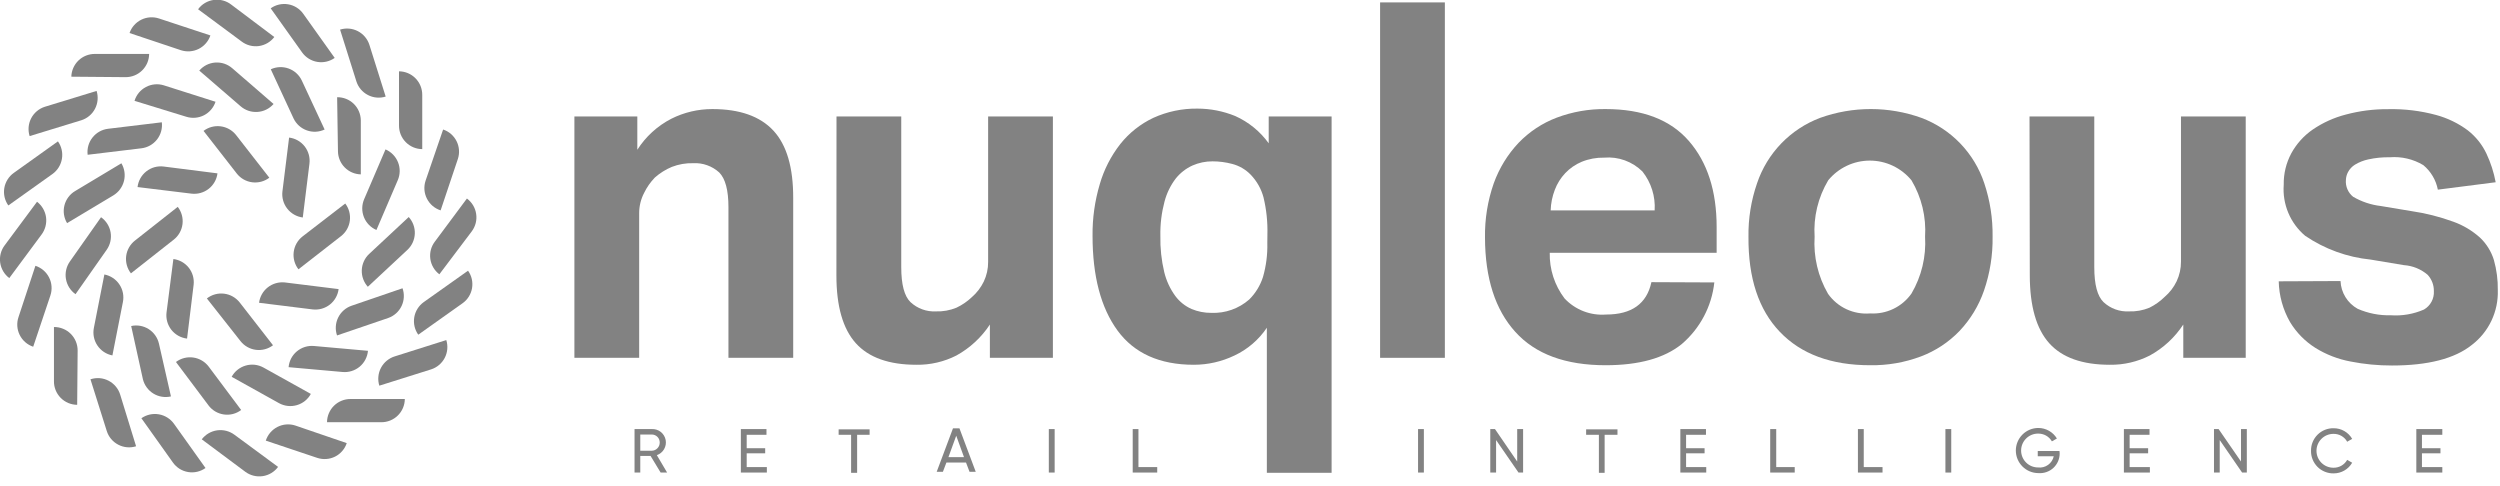 <?xml version="1.0" encoding="utf-8"?>
<svg xmlns="http://www.w3.org/2000/svg" fill="none" height="100%" overflow="visible" preserveAspectRatio="none" style="display: block;" viewBox="0 0 108 21" width="100%">
<g clip-path="url(#clip0_0_538)" id="NUQ20_Nuqleous-Web_Logo-Black 1">
<path d="M11.85 1.599L9.991 0.2C9.885 0.117 9.762 0.056 9.632 0.022C9.502 -0.013 9.365 -0.022 9.232 -0.003C9.098 0.016 8.969 0.061 8.853 0.13C8.737 0.199 8.636 0.291 8.557 0.4L10.439 1.794C10.544 1.874 10.665 1.932 10.793 1.966C10.921 1.999 11.054 2.007 11.185 1.989C11.316 1.97 11.442 1.927 11.556 1.86C11.67 1.793 11.77 1.704 11.85 1.599Z" fill="#828282" id="Vector"/>
<path d="M9.089 1.531L6.871 0.799C6.618 0.715 6.343 0.734 6.104 0.851C5.866 0.969 5.683 1.175 5.596 1.427L7.818 2.17C8.071 2.252 8.347 2.231 8.585 2.112C8.823 1.992 9.004 1.783 9.089 1.531Z" fill="#828282" id="Vector_2"/>
<path d="M6.443 2.33H4.101C3.836 2.328 3.581 2.429 3.39 2.613C3.2 2.797 3.089 3.048 3.081 3.313L5.423 3.333C5.556 3.334 5.688 3.309 5.811 3.259C5.934 3.209 6.046 3.136 6.141 3.042C6.235 2.949 6.311 2.838 6.363 2.716C6.414 2.594 6.441 2.463 6.443 2.33Z" fill="#828282" id="Vector_3"/>
<path d="M1.28 5.879L3.514 5.195C3.769 5.114 3.982 4.936 4.105 4.698C4.229 4.461 4.253 4.184 4.173 3.928L1.939 4.612C1.684 4.693 1.471 4.871 1.347 5.109C1.224 5.346 1.199 5.623 1.28 5.879Z" fill="#828282" id="Vector_4"/>
<path d="M2.503 6.107L0.596 7.469C0.488 7.546 0.396 7.643 0.326 7.756C0.256 7.868 0.208 7.993 0.186 8.124C0.164 8.254 0.169 8.388 0.198 8.517C0.228 8.646 0.283 8.768 0.36 8.876L2.267 7.517C2.484 7.361 2.631 7.125 2.675 6.86C2.72 6.596 2.657 6.325 2.503 6.107Z" fill="#828282" id="Vector_5"/>
<path d="M1.6 8.716L0.201 10.599C0.04 10.813 -0.029 11.082 0.008 11.347C0.046 11.613 0.187 11.852 0.401 12.013L1.796 10.131C1.956 9.917 2.025 9.648 1.989 9.383C1.952 9.118 1.812 8.879 1.6 8.716Z" fill="#828282" id="Vector_6"/>
<path d="M1.53 11.482L0.799 13.7C0.756 13.825 0.739 13.958 0.748 14.091C0.757 14.223 0.792 14.352 0.851 14.471C0.91 14.59 0.992 14.696 1.092 14.783C1.192 14.87 1.309 14.937 1.434 14.979L2.178 12.761C2.22 12.634 2.236 12.501 2.226 12.368C2.216 12.235 2.18 12.105 2.12 11.987C2.06 11.868 1.977 11.762 1.875 11.675C1.774 11.589 1.657 11.523 1.53 11.482Z" fill="#828282" id="Vector_7"/>
<path d="M2.331 14.127V16.469C2.329 16.602 2.355 16.734 2.404 16.857C2.454 16.98 2.528 17.092 2.621 17.187C2.714 17.281 2.825 17.357 2.947 17.409C3.07 17.46 3.201 17.487 3.334 17.488L3.354 15.146C3.355 15.012 3.329 14.879 3.278 14.754C3.227 14.63 3.151 14.517 3.056 14.422C2.961 14.327 2.848 14.252 2.723 14.202C2.598 14.151 2.465 14.126 2.331 14.127Z" fill="#828282" id="Vector_8"/>
<path d="M3.908 16.386L4.612 18.619C4.692 18.875 4.871 19.087 5.109 19.211C5.346 19.335 5.623 19.359 5.879 19.279L5.195 17.057C5.157 16.927 5.092 16.806 5.006 16.702C4.92 16.598 4.814 16.512 4.694 16.449C4.574 16.386 4.442 16.348 4.307 16.337C4.173 16.327 4.037 16.343 3.908 16.386Z" fill="#828282" id="Vector_9"/>
<path d="M6.108 18.068L7.471 19.982C7.548 20.09 7.645 20.182 7.757 20.253C7.87 20.323 7.995 20.37 8.125 20.392C8.256 20.414 8.39 20.41 8.519 20.38C8.648 20.35 8.77 20.295 8.878 20.218L7.519 18.312C7.364 18.093 7.128 17.945 6.864 17.899C6.599 17.853 6.328 17.914 6.108 18.068Z" fill="#828282" id="Vector_10"/>
<path d="M8.716 18.979L10.598 20.382C10.705 20.461 10.826 20.518 10.955 20.55C11.084 20.582 11.218 20.589 11.35 20.569C11.481 20.55 11.607 20.504 11.721 20.436C11.835 20.367 11.934 20.277 12.013 20.17L10.131 18.783C9.917 18.623 9.648 18.554 9.383 18.59C9.118 18.627 8.878 18.767 8.716 18.979Z" fill="#828282" id="Vector_11"/>
<path d="M11.482 19.035L13.701 19.779C13.826 19.821 13.959 19.838 14.091 19.829C14.224 19.821 14.353 19.786 14.472 19.727C14.591 19.668 14.697 19.586 14.784 19.485C14.871 19.385 14.938 19.269 14.979 19.143L12.761 18.384C12.635 18.342 12.501 18.326 12.368 18.336C12.235 18.346 12.105 18.383 11.986 18.443C11.867 18.504 11.762 18.587 11.675 18.689C11.589 18.79 11.523 18.908 11.482 19.035Z" fill="#828282" id="Vector_12"/>
<path d="M14.127 18.24H16.469C16.602 18.241 16.734 18.216 16.857 18.166C16.98 18.116 17.092 18.043 17.186 17.949C17.281 17.856 17.357 17.745 17.408 17.623C17.46 17.501 17.487 17.37 17.488 17.237H15.146C15.014 17.236 14.882 17.261 14.759 17.311C14.636 17.36 14.524 17.434 14.429 17.527C14.334 17.62 14.259 17.731 14.207 17.854C14.155 17.976 14.128 18.107 14.127 18.24Z" fill="#828282" id="Vector_13"/>
<path d="M17.058 15.394C16.93 15.433 16.812 15.497 16.709 15.582C16.606 15.666 16.521 15.771 16.459 15.888C16.396 16.006 16.358 16.135 16.346 16.267C16.333 16.4 16.347 16.534 16.387 16.661L18.621 15.958C18.876 15.877 19.089 15.698 19.212 15.461C19.336 15.223 19.36 14.946 19.28 14.691L17.058 15.394Z" fill="#828282" id="Vector_14"/>
<path d="M18.304 13.052C18.087 13.208 17.94 13.444 17.896 13.707C17.852 13.971 17.914 14.241 18.069 14.459L19.983 13.1C20.091 13.024 20.183 12.926 20.253 12.814C20.323 12.702 20.371 12.577 20.393 12.446C20.415 12.315 20.41 12.181 20.381 12.052C20.351 11.923 20.296 11.801 20.219 11.694L18.304 13.052Z" fill="#828282" id="Vector_15"/>
<path d="M18.98 11.85L20.383 9.991C20.462 9.884 20.519 9.763 20.552 9.634C20.584 9.505 20.59 9.371 20.57 9.24C20.551 9.108 20.505 8.982 20.437 8.868C20.368 8.755 20.278 8.655 20.171 8.576L18.785 10.439C18.705 10.544 18.646 10.664 18.613 10.792C18.58 10.92 18.572 11.054 18.59 11.185C18.608 11.316 18.652 11.442 18.719 11.556C18.786 11.67 18.875 11.77 18.98 11.85Z" fill="#828282" id="Vector_16"/>
<path d="M19.035 9.088L19.779 6.87C19.821 6.744 19.838 6.612 19.828 6.48C19.819 6.348 19.784 6.219 19.725 6.101C19.666 5.982 19.584 5.877 19.485 5.79C19.385 5.703 19.269 5.637 19.143 5.595L18.384 7.809C18.342 7.936 18.326 8.07 18.336 8.203C18.347 8.336 18.383 8.465 18.444 8.584C18.504 8.703 18.588 8.809 18.689 8.895C18.791 8.982 18.909 9.047 19.035 9.088Z" fill="#828282" id="Vector_17"/>
<path d="M18.241 6.442V4.1C18.242 3.968 18.216 3.836 18.167 3.713C18.117 3.59 18.043 3.478 17.95 3.383C17.857 3.288 17.746 3.213 17.624 3.161C17.502 3.109 17.37 3.082 17.237 3.081V5.423C17.236 5.556 17.262 5.688 17.311 5.811C17.361 5.934 17.435 6.046 17.528 6.14C17.621 6.235 17.732 6.31 17.854 6.362C17.977 6.414 18.108 6.441 18.241 6.442Z" fill="#828282" id="Vector_18"/>
<path d="M16.661 4.172L15.958 1.938C15.877 1.683 15.698 1.47 15.461 1.347C15.223 1.223 14.947 1.199 14.691 1.279L15.395 3.513C15.475 3.768 15.654 3.981 15.892 4.104C16.129 4.228 16.406 4.252 16.661 4.172Z" fill="#828282" id="Vector_19"/>
<path d="M14.459 2.502L13.1 0.595C13.024 0.487 12.926 0.396 12.814 0.325C12.702 0.255 12.577 0.207 12.446 0.186C12.315 0.164 12.181 0.168 12.052 0.198C11.923 0.227 11.801 0.283 11.694 0.36L13.052 2.266C13.208 2.483 13.444 2.63 13.707 2.674C13.971 2.718 14.241 2.656 14.459 2.502Z" fill="#828282" id="Vector_20"/>
<path d="M8.608 3.049L10.391 4.588C10.491 4.675 10.607 4.742 10.733 4.785C10.858 4.827 10.991 4.844 11.124 4.835C11.256 4.827 11.386 4.792 11.505 4.733C11.624 4.674 11.73 4.592 11.817 4.492L10.035 2.949C9.935 2.862 9.819 2.795 9.693 2.752C9.567 2.71 9.433 2.693 9.301 2.702C9.168 2.711 9.039 2.747 8.92 2.806C8.801 2.866 8.695 2.949 8.608 3.049Z" fill="#828282" id="Vector_21"/>
<path d="M5.811 4.356L8.049 5.044C8.302 5.123 8.576 5.1 8.813 4.979C9.049 4.857 9.228 4.648 9.311 4.396L7.073 3.685C6.946 3.646 6.813 3.632 6.681 3.645C6.549 3.658 6.42 3.696 6.303 3.759C6.186 3.821 6.082 3.906 5.997 4.008C5.913 4.111 5.849 4.229 5.811 4.356Z" fill="#828282" id="Vector_22"/>
<path d="M6.991 5.283L4.669 5.563C4.403 5.595 4.161 5.731 3.995 5.942C3.829 6.152 3.754 6.42 3.786 6.686L6.112 6.406C6.377 6.373 6.618 6.237 6.783 6.026C6.948 5.816 7.022 5.549 6.991 5.283Z" fill="#828282" id="Vector_23"/>
<path d="M5.244 7.054L3.246 8.253C3.131 8.321 3.032 8.41 2.952 8.517C2.873 8.624 2.815 8.745 2.783 8.874C2.751 9.003 2.744 9.137 2.764 9.268C2.784 9.399 2.829 9.526 2.898 9.639L4.896 8.441C5.125 8.302 5.29 8.078 5.356 7.819C5.421 7.559 5.381 7.284 5.244 7.054Z" fill="#828282" id="Vector_24"/>
<path d="M4.365 9.384L3.018 11.298C2.864 11.518 2.803 11.789 2.849 12.054C2.895 12.318 3.043 12.553 3.262 12.709L4.609 10.79C4.763 10.571 4.823 10.3 4.778 10.037C4.732 9.773 4.584 9.538 4.365 9.384Z" fill="#828282" id="Vector_25"/>
<path d="M4.856 15.354L5.308 13.056C5.335 12.925 5.336 12.79 5.311 12.658C5.285 12.526 5.234 12.401 5.159 12.29C5.085 12.178 4.989 12.082 4.877 12.008C4.766 11.934 4.64 11.883 4.509 11.857L4.057 14.155C4.03 14.287 4.029 14.422 4.054 14.554C4.08 14.685 4.131 14.811 4.206 14.922C4.28 15.034 4.376 15.13 4.488 15.204C4.599 15.278 4.725 15.329 4.856 15.354Z" fill="#828282" id="Vector_26"/>
<path d="M7.385 17.125L6.866 14.843C6.806 14.584 6.646 14.36 6.422 14.217C6.197 14.075 5.926 14.027 5.667 14.084L6.174 16.386C6.239 16.643 6.402 16.865 6.628 17.003C6.855 17.142 7.127 17.185 7.385 17.125Z" fill="#828282" id="Vector_27"/>
<path d="M10.418 17.712L9.016 15.838C8.854 15.624 8.615 15.483 8.35 15.445C8.084 15.408 7.815 15.477 7.601 15.638L9.004 17.509C9.083 17.615 9.182 17.705 9.296 17.773C9.411 17.841 9.537 17.886 9.669 17.905C9.8 17.924 9.934 17.917 10.063 17.884C10.191 17.851 10.312 17.792 10.418 17.712Z" fill="#828282" id="Vector_28"/>
<path d="M13.428 17.017L11.382 15.878C11.266 15.814 11.138 15.773 11.006 15.758C10.873 15.744 10.74 15.755 10.612 15.793C10.484 15.83 10.365 15.892 10.261 15.975C10.158 16.058 10.071 16.161 10.008 16.278L12.054 17.417C12.17 17.481 12.298 17.521 12.43 17.536C12.562 17.551 12.696 17.539 12.824 17.502C12.952 17.465 13.071 17.403 13.175 17.32C13.278 17.236 13.365 17.134 13.428 17.017Z" fill="#828282" id="Vector_29"/>
<path d="M15.896 15.155L13.566 14.947C13.433 14.935 13.3 14.949 13.173 14.988C13.046 15.028 12.929 15.092 12.826 15.177C12.724 15.262 12.64 15.366 12.578 15.483C12.517 15.601 12.479 15.73 12.467 15.862L14.8 16.07C14.933 16.082 15.066 16.068 15.192 16.028C15.319 15.989 15.436 15.925 15.538 15.84C15.64 15.755 15.724 15.65 15.785 15.533C15.847 15.415 15.884 15.287 15.896 15.155Z" fill="#828282" id="Vector_30"/>
<path d="M17.389 12.453L15.187 13.208C14.934 13.295 14.726 13.479 14.608 13.72C14.491 13.96 14.473 14.238 14.56 14.491L16.774 13.736C17.026 13.647 17.232 13.462 17.347 13.222C17.462 12.981 17.478 12.705 17.389 12.453Z" fill="#828282" id="Vector_31"/>
<path d="M17.657 9.376L15.943 10.974C15.751 11.157 15.639 11.407 15.629 11.671C15.62 11.935 15.713 12.193 15.89 12.389L17.605 10.79C17.797 10.608 17.91 10.358 17.92 10.094C17.93 9.829 17.835 9.571 17.657 9.376Z" fill="#828282" id="Vector_32"/>
<path d="M15.73 8.608C15.625 8.855 15.622 9.133 15.722 9.382C15.821 9.631 16.016 9.83 16.262 9.935L17.185 7.781C17.291 7.535 17.294 7.256 17.194 7.008C17.094 6.759 16.9 6.56 16.654 6.454L15.73 8.608Z" fill="#828282" id="Vector_33"/>
<path d="M15.587 7.533V5.195C15.585 5.063 15.557 4.932 15.505 4.81C15.453 4.688 15.377 4.578 15.282 4.485C15.187 4.393 15.075 4.32 14.951 4.271C14.828 4.222 14.696 4.198 14.564 4.2L14.6 6.542C14.605 6.803 14.71 7.051 14.894 7.236C15.078 7.421 15.326 7.527 15.587 7.533Z" fill="#828282" id="Vector_34"/>
<path d="M11.698 2.993L12.681 5.115C12.796 5.357 13.002 5.542 13.254 5.632C13.505 5.722 13.782 5.709 14.024 5.595L13.041 3.485C12.985 3.364 12.906 3.256 12.808 3.166C12.71 3.076 12.596 3.007 12.471 2.961C12.346 2.915 12.214 2.895 12.081 2.9C11.949 2.906 11.818 2.937 11.698 2.993Z" fill="#828282" id="Vector_35"/>
<path d="M11.635 7.677L10.196 5.831C10.031 5.624 9.793 5.49 9.53 5.457C9.268 5.424 9.004 5.495 8.793 5.655L10.232 7.501C10.396 7.708 10.635 7.842 10.897 7.875C11.16 7.908 11.424 7.837 11.635 7.677Z" fill="#828282" id="Vector_36"/>
<path d="M5.942 8.081L8.268 8.365C8.534 8.397 8.801 8.324 9.012 8.16C9.224 7.996 9.361 7.755 9.395 7.489L7.069 7.194C6.937 7.177 6.803 7.188 6.674 7.223C6.546 7.259 6.426 7.32 6.321 7.403C6.216 7.485 6.129 7.588 6.064 7.704C5.999 7.82 5.958 7.948 5.942 8.081Z" fill="#828282" id="Vector_37"/>
<path d="M7.503 10.355C7.714 10.19 7.851 9.948 7.884 9.682C7.917 9.416 7.843 9.148 7.679 8.936L5.832 10.391C5.621 10.556 5.483 10.798 5.45 11.064C5.418 11.33 5.492 11.598 5.656 11.809L7.503 10.355Z" fill="#828282" id="Vector_38"/>
<path d="M8.081 14.627L8.365 12.301C8.394 12.038 8.319 11.774 8.155 11.566C7.991 11.358 7.752 11.223 7.49 11.19L7.194 13.5C7.178 13.632 7.188 13.767 7.224 13.895C7.26 14.023 7.321 14.143 7.403 14.248C7.485 14.353 7.588 14.44 7.704 14.505C7.821 14.57 7.949 14.612 8.081 14.627Z" fill="#828282" id="Vector_39"/>
<path d="M11.794 14.915L10.356 13.068C10.191 12.857 9.949 12.72 9.683 12.687C9.417 12.654 9.148 12.728 8.937 12.893L10.392 14.739C10.556 14.946 10.795 15.08 11.057 15.113C11.319 15.146 11.584 15.075 11.794 14.915Z" fill="#828282" id="Vector_40"/>
<path d="M14.628 12.489L12.302 12.201C12.038 12.174 11.775 12.251 11.567 12.415C11.36 12.579 11.225 12.818 11.191 13.08L13.517 13.368C13.78 13.396 14.044 13.32 14.252 13.156C14.46 12.991 14.595 12.752 14.628 12.489Z" fill="#828282" id="Vector_41"/>
<path d="M13.069 10.215C12.858 10.38 12.72 10.622 12.688 10.888C12.655 11.154 12.729 11.422 12.893 11.634L14.74 10.195C14.947 10.03 15.081 9.792 15.114 9.529C15.146 9.267 15.075 9.003 14.915 8.792L13.069 10.215Z" fill="#828282" id="Vector_42"/>
<path d="M13.08 9.396L13.368 7.07C13.401 6.804 13.326 6.536 13.162 6.324C12.997 6.113 12.755 5.976 12.489 5.943L12.201 8.269C12.169 8.534 12.244 8.802 12.409 9.013C12.573 9.224 12.815 9.362 13.08 9.396Z" fill="#828282" id="Vector_43"/>
<path d="M24.814 5.031H27.532V6.47C27.894 5.902 28.4 5.44 28.999 5.131C29.549 4.854 30.157 4.711 30.773 4.712C31.956 4.712 32.835 5.022 33.411 5.643C33.986 6.264 34.272 7.239 34.266 8.568V15.458H31.469V8.948C31.469 8.215 31.335 7.716 31.069 7.449C30.918 7.312 30.741 7.206 30.549 7.138C30.357 7.069 30.154 7.039 29.95 7.05C29.633 7.041 29.318 7.096 29.023 7.21C28.755 7.322 28.508 7.477 28.291 7.669C28.101 7.865 27.943 8.091 27.824 8.337C27.687 8.601 27.615 8.894 27.612 9.192V15.458H24.814V5.031Z" fill="#828282" id="Vector_44"/>
<path d="M36.137 5.032H38.934V11.542C38.934 12.289 39.066 12.793 39.334 13.052C39.481 13.189 39.653 13.295 39.841 13.363C40.029 13.432 40.229 13.462 40.429 13.452C40.734 13.463 41.038 13.408 41.32 13.292C41.566 13.176 41.791 13.021 41.988 12.833C42.201 12.647 42.375 12.42 42.499 12.165C42.625 11.899 42.69 11.608 42.687 11.314V5.032H45.485V15.458H42.763V14.02C42.397 14.577 41.9 15.036 41.316 15.358C40.782 15.63 40.189 15.767 39.59 15.758C38.404 15.758 37.532 15.448 36.972 14.827C36.413 14.206 36.133 13.231 36.133 11.902L36.137 5.032Z" fill="#828282" id="Vector_45"/>
<path d="M54.728 14.159C54.378 14.678 53.895 15.093 53.329 15.358C52.781 15.621 52.182 15.758 51.574 15.758C50.096 15.758 48.997 15.262 48.277 14.279C47.558 13.296 47.198 11.929 47.198 10.187C47.19 9.432 47.295 8.68 47.51 7.957C47.692 7.327 47.993 6.739 48.397 6.222C48.779 5.741 49.268 5.354 49.824 5.091C50.422 4.82 51.073 4.683 51.73 4.692C52.289 4.692 52.843 4.801 53.361 5.012C53.938 5.27 54.438 5.677 54.808 6.191V5.032H57.525V20.426H54.728V14.159ZM54.752 10.127C54.766 9.589 54.71 9.052 54.584 8.528C54.486 8.16 54.296 7.823 54.032 7.549C53.814 7.323 53.537 7.161 53.233 7.082C52.955 7.008 52.669 6.97 52.382 6.97C52.083 6.968 51.788 7.03 51.514 7.15C51.234 7.277 50.988 7.469 50.795 7.709C50.567 8.006 50.402 8.346 50.307 8.708C50.179 9.19 50.118 9.688 50.128 10.187C50.117 10.714 50.173 11.241 50.295 11.754C50.385 12.127 50.548 12.479 50.775 12.789C50.956 13.033 51.197 13.225 51.474 13.348C51.745 13.461 52.036 13.518 52.33 13.516C52.93 13.54 53.517 13.333 53.968 12.937C54.24 12.666 54.443 12.334 54.56 11.969C54.697 11.493 54.761 10.998 54.748 10.503L54.752 10.127Z" fill="#828282" id="Vector_46"/>
<path d="M59.62 0.104H62.418V15.458H59.62V0.104Z" fill="#828282" id="Vector_47"/>
<path d="M74.059 12.201C73.946 13.237 73.441 14.191 72.648 14.867C71.897 15.474 70.802 15.778 69.363 15.778C67.631 15.778 66.331 15.299 65.463 14.339C64.594 13.38 64.157 12.023 64.152 10.267C64.139 9.467 64.267 8.672 64.531 7.917C64.765 7.268 65.129 6.673 65.602 6.171C66.064 5.691 66.626 5.319 67.249 5.083C67.924 4.829 68.641 4.703 69.363 4.712C70.962 4.712 72.161 5.171 72.96 6.091C73.759 7.01 74.159 8.249 74.159 9.807V10.922H66.949C66.933 11.633 67.159 12.327 67.589 12.893C67.816 13.136 68.096 13.324 68.407 13.445C68.717 13.565 69.051 13.614 69.383 13.588C70.489 13.588 71.141 13.122 71.341 12.189L74.059 12.201ZM71.481 9.088C71.519 8.483 71.331 7.885 70.954 7.409C70.738 7.196 70.479 7.032 70.194 6.928C69.909 6.825 69.605 6.784 69.303 6.81C68.969 6.803 68.637 6.864 68.328 6.99C68.059 7.102 67.817 7.27 67.617 7.481C67.422 7.688 67.27 7.931 67.169 8.197C67.059 8.482 66.998 8.783 66.989 9.088H71.481Z" fill="#828282" id="Vector_48"/>
<path d="M80.789 15.778C79.111 15.778 77.812 15.299 76.892 14.339C75.973 13.38 75.52 12.009 75.534 10.227C75.522 9.441 75.648 8.66 75.905 7.917C76.122 7.273 76.479 6.686 76.95 6.197C77.421 5.709 77.996 5.331 78.631 5.091C80.044 4.585 81.59 4.585 83.003 5.091C83.638 5.329 84.212 5.707 84.683 6.196C85.153 6.685 85.508 7.273 85.721 7.917C85.97 8.661 86.091 9.442 86.08 10.227C86.092 11.018 85.966 11.805 85.709 12.553C85.484 13.204 85.123 13.799 84.65 14.299C84.183 14.785 83.613 15.16 82.983 15.398C82.282 15.661 81.538 15.79 80.789 15.778ZM80.789 13.54C81.135 13.561 81.481 13.494 81.794 13.343C82.107 13.193 82.376 12.965 82.576 12.681C83.011 11.939 83.215 11.085 83.163 10.227C83.218 9.374 83.013 8.524 82.576 7.789C82.357 7.523 82.083 7.309 81.772 7.162C81.461 7.014 81.121 6.938 80.777 6.938C80.433 6.938 80.093 7.014 79.782 7.162C79.471 7.309 79.197 7.523 78.979 7.789C78.541 8.524 78.336 9.374 78.391 10.227C78.337 11.088 78.538 11.946 78.971 12.693C79.174 12.98 79.448 13.209 79.767 13.358C80.086 13.506 80.438 13.569 80.789 13.54Z" fill="#828282" id="Vector_49"/>
<path d="M87.675 5.032H90.473V11.542C90.473 12.289 90.605 12.793 90.873 13.052C91.02 13.189 91.193 13.295 91.382 13.364C91.57 13.432 91.771 13.463 91.972 13.452C92.275 13.463 92.578 13.409 92.859 13.292C93.103 13.171 93.325 13.012 93.518 12.821C93.733 12.636 93.907 12.409 94.03 12.153C94.156 11.887 94.22 11.596 94.218 11.302V5.032H97.015V15.458H94.318V14.02C93.952 14.578 93.456 15.037 92.871 15.358C92.336 15.63 91.744 15.767 91.144 15.758C89.956 15.758 89.084 15.448 88.527 14.827C87.97 14.206 87.69 13.231 87.687 11.902L87.675 5.032Z" fill="#828282" id="Vector_50"/>
<path d="M101.111 12.141C101.121 12.388 101.194 12.627 101.324 12.837C101.453 13.047 101.635 13.22 101.85 13.34C102.303 13.538 102.795 13.634 103.289 13.62C103.778 13.653 104.267 13.568 104.716 13.372C104.854 13.292 104.967 13.174 105.043 13.033C105.118 12.892 105.153 12.733 105.143 12.573C105.147 12.314 105.051 12.064 104.876 11.873C104.588 11.626 104.227 11.479 103.849 11.454L102.41 11.214C101.397 11.112 100.426 10.759 99.584 10.187C99.266 9.919 99.016 9.579 98.855 9.196C98.694 8.812 98.626 8.396 98.657 7.981C98.648 7.507 98.761 7.04 98.985 6.622C99.21 6.212 99.527 5.86 99.912 5.595C100.348 5.298 100.832 5.079 101.343 4.948C101.938 4.789 102.553 4.711 103.169 4.716C103.869 4.7 104.568 4.785 105.243 4.968C105.738 5.102 106.203 5.329 106.614 5.635C106.954 5.902 107.228 6.244 107.413 6.634C107.599 7.028 107.733 7.445 107.813 7.873L105.315 8.193C105.235 7.778 105.013 7.403 104.688 7.134C104.252 6.873 103.747 6.754 103.241 6.794C102.928 6.788 102.616 6.819 102.31 6.886C102.107 6.929 101.912 7.006 101.734 7.114C101.608 7.192 101.505 7.302 101.435 7.433C101.378 7.538 101.347 7.654 101.343 7.773C101.331 7.911 101.354 8.049 101.408 8.176C101.462 8.302 101.547 8.414 101.654 8.5C102.022 8.715 102.431 8.851 102.853 8.9L104.172 9.12C104.791 9.21 105.399 9.364 105.987 9.579C106.411 9.731 106.802 9.965 107.138 10.267C107.417 10.532 107.624 10.866 107.737 11.234C107.855 11.657 107.912 12.094 107.905 12.533C107.92 12.988 107.826 13.44 107.632 13.851C107.437 14.263 107.147 14.622 106.786 14.899C106.043 15.494 104.888 15.79 103.333 15.79C102.733 15.791 102.135 15.734 101.547 15.618C101.008 15.518 100.493 15.319 100.028 15.031C99.579 14.749 99.203 14.366 98.929 13.912C98.622 13.375 98.455 12.771 98.441 12.153L101.111 12.141Z" fill="#828282" id="Vector_51"/>
<path d="M61.511 18.536V20.414H61.26V18.536H61.511Z" fill="#828282" id="Vector_52"/>
<path d="M65.798 18.536V20.414H65.599L64.631 19.011V20.414H64.38V18.536H64.583L65.543 19.938V18.536H65.798Z" fill="#828282" id="Vector_53"/>
<path d="M69.875 18.783H69.32V20.426H69.072V18.783H68.521V18.548H69.875V18.783Z" fill="#828282" id="Vector_54"/>
<path d="M73.71 20.178V20.414H72.591V18.536H73.698V18.783H72.839V19.363H73.638V19.583H72.839V20.178H73.71Z" fill="#828282" id="Vector_55"/>
<path d="M77.532 20.178V20.414H76.473V18.536H76.733V20.178H77.532Z" fill="#828282" id="Vector_56"/>
<path d="M81.325 20.178V20.414H80.262V18.536H80.514V20.178H81.325Z" fill="#828282" id="Vector_57"/>
<path d="M84.294 18.536V20.414H84.042V18.536H84.294Z" fill="#828282" id="Vector_58"/>
<path d="M88.978 19.583C88.979 19.701 88.956 19.818 88.909 19.926C88.862 20.035 88.793 20.132 88.707 20.213C88.62 20.293 88.518 20.355 88.407 20.393C88.295 20.432 88.177 20.447 88.059 20.438C87.8 20.438 87.552 20.335 87.37 20.152C87.187 19.969 87.084 19.721 87.084 19.463C87.084 19.204 87.187 18.956 87.37 18.773C87.552 18.59 87.8 18.488 88.059 18.488C88.22 18.489 88.378 18.532 88.518 18.611C88.658 18.691 88.775 18.805 88.858 18.943L88.642 19.067C88.582 18.963 88.494 18.876 88.389 18.817C88.283 18.758 88.164 18.729 88.043 18.731C87.849 18.731 87.663 18.808 87.526 18.946C87.389 19.083 87.312 19.269 87.312 19.463C87.312 19.657 87.389 19.843 87.526 19.98C87.663 20.117 87.849 20.194 88.043 20.194C88.196 20.213 88.351 20.173 88.476 20.084C88.602 19.994 88.69 19.861 88.722 19.711H88.031V19.483H88.97L88.978 19.583Z" fill="#828282" id="Vector_59"/>
<path d="M92.875 20.178V20.414H91.752V18.536H92.859V18.783H92V19.363H92.799V19.583H92V20.178H92.875Z" fill="#828282" id="Vector_60"/>
<path d="M97.063 18.536V20.414H96.859L95.892 19.011V20.414H95.644V18.536H95.844L96.811 19.938V18.536H97.063Z" fill="#828282" id="Vector_61"/>
<path d="M99.836 19.475C99.834 19.346 99.857 19.218 99.906 19.098C99.954 18.979 100.027 18.87 100.118 18.779C100.209 18.688 100.318 18.616 100.438 18.568C100.558 18.52 100.686 18.497 100.815 18.5C100.977 18.499 101.136 18.541 101.276 18.622C101.417 18.703 101.533 18.819 101.614 18.959L101.398 19.083C101.34 18.977 101.253 18.89 101.148 18.83C101.043 18.77 100.924 18.74 100.803 18.743C100.609 18.743 100.423 18.82 100.286 18.958C100.149 19.095 100.072 19.281 100.072 19.475C100.072 19.669 100.149 19.855 100.286 19.992C100.423 20.129 100.609 20.206 100.803 20.206C100.924 20.209 101.043 20.178 101.148 20.119C101.252 20.059 101.339 19.972 101.398 19.866L101.614 19.99C101.533 20.13 101.416 20.246 101.276 20.327C101.136 20.408 100.977 20.45 100.815 20.45C100.686 20.453 100.558 20.429 100.438 20.381C100.318 20.333 100.209 20.262 100.118 20.171C100.027 20.079 99.954 19.971 99.906 19.851C99.857 19.732 99.834 19.604 99.836 19.475Z" fill="#828282" id="Vector_62"/>
<path d="M105.508 20.178V20.414H104.385V18.536H105.508V18.783H104.628V19.363H105.428V19.583H104.628V20.178H105.508Z" fill="#828282" id="Vector_63"/>
<path d="M28.104 19.695H27.66V20.414H27.412V18.536H28.164C28.303 18.53 28.439 18.575 28.548 18.661C28.657 18.748 28.731 18.871 28.757 19.008C28.782 19.144 28.758 19.286 28.688 19.406C28.618 19.526 28.507 19.617 28.376 19.663L28.819 20.414H28.539L28.104 19.695ZM27.66 19.471H28.164C28.255 19.468 28.341 19.429 28.403 19.363C28.466 19.298 28.501 19.21 28.5 19.119C28.5 19.074 28.493 19.029 28.476 18.988C28.46 18.946 28.436 18.907 28.404 18.875C28.373 18.843 28.336 18.817 28.294 18.799C28.253 18.781 28.209 18.772 28.164 18.771H27.66V19.471Z" fill="#828282" id="Vector_64"/>
<path d="M33.128 20.178V20.414H32.005V18.536H33.112V18.783H32.257V19.363H33.056V19.583H32.257V20.178H33.128Z" fill="#828282" id="Vector_65"/>
<path d="M37.567 18.783H37.028V20.426H36.768V18.783H36.229V18.548H37.567V18.783Z" fill="#828282" id="Vector_66"/>
<path d="M41.732 19.982H40.885L40.733 20.382H40.465L41.169 18.504H41.448L42.152 20.382H41.884L41.732 19.982ZM41.644 19.747L41.309 18.823L40.973 19.747H41.644Z" fill="#828282" id="Vector_67"/>
<path d="M45.561 18.536V20.414H45.309V18.536H45.561Z" fill="#828282" id="Vector_68"/>
<path d="M49.992 20.178V20.414H48.933V18.536H49.181V20.178H49.992Z" fill="#828282" id="Vector_69"/>
</g>
<defs>
<clipPath id="clip0_0_538">
<rect fill="white" height="20.57" width="107.905"/>
</clipPath>
</defs>
</svg>